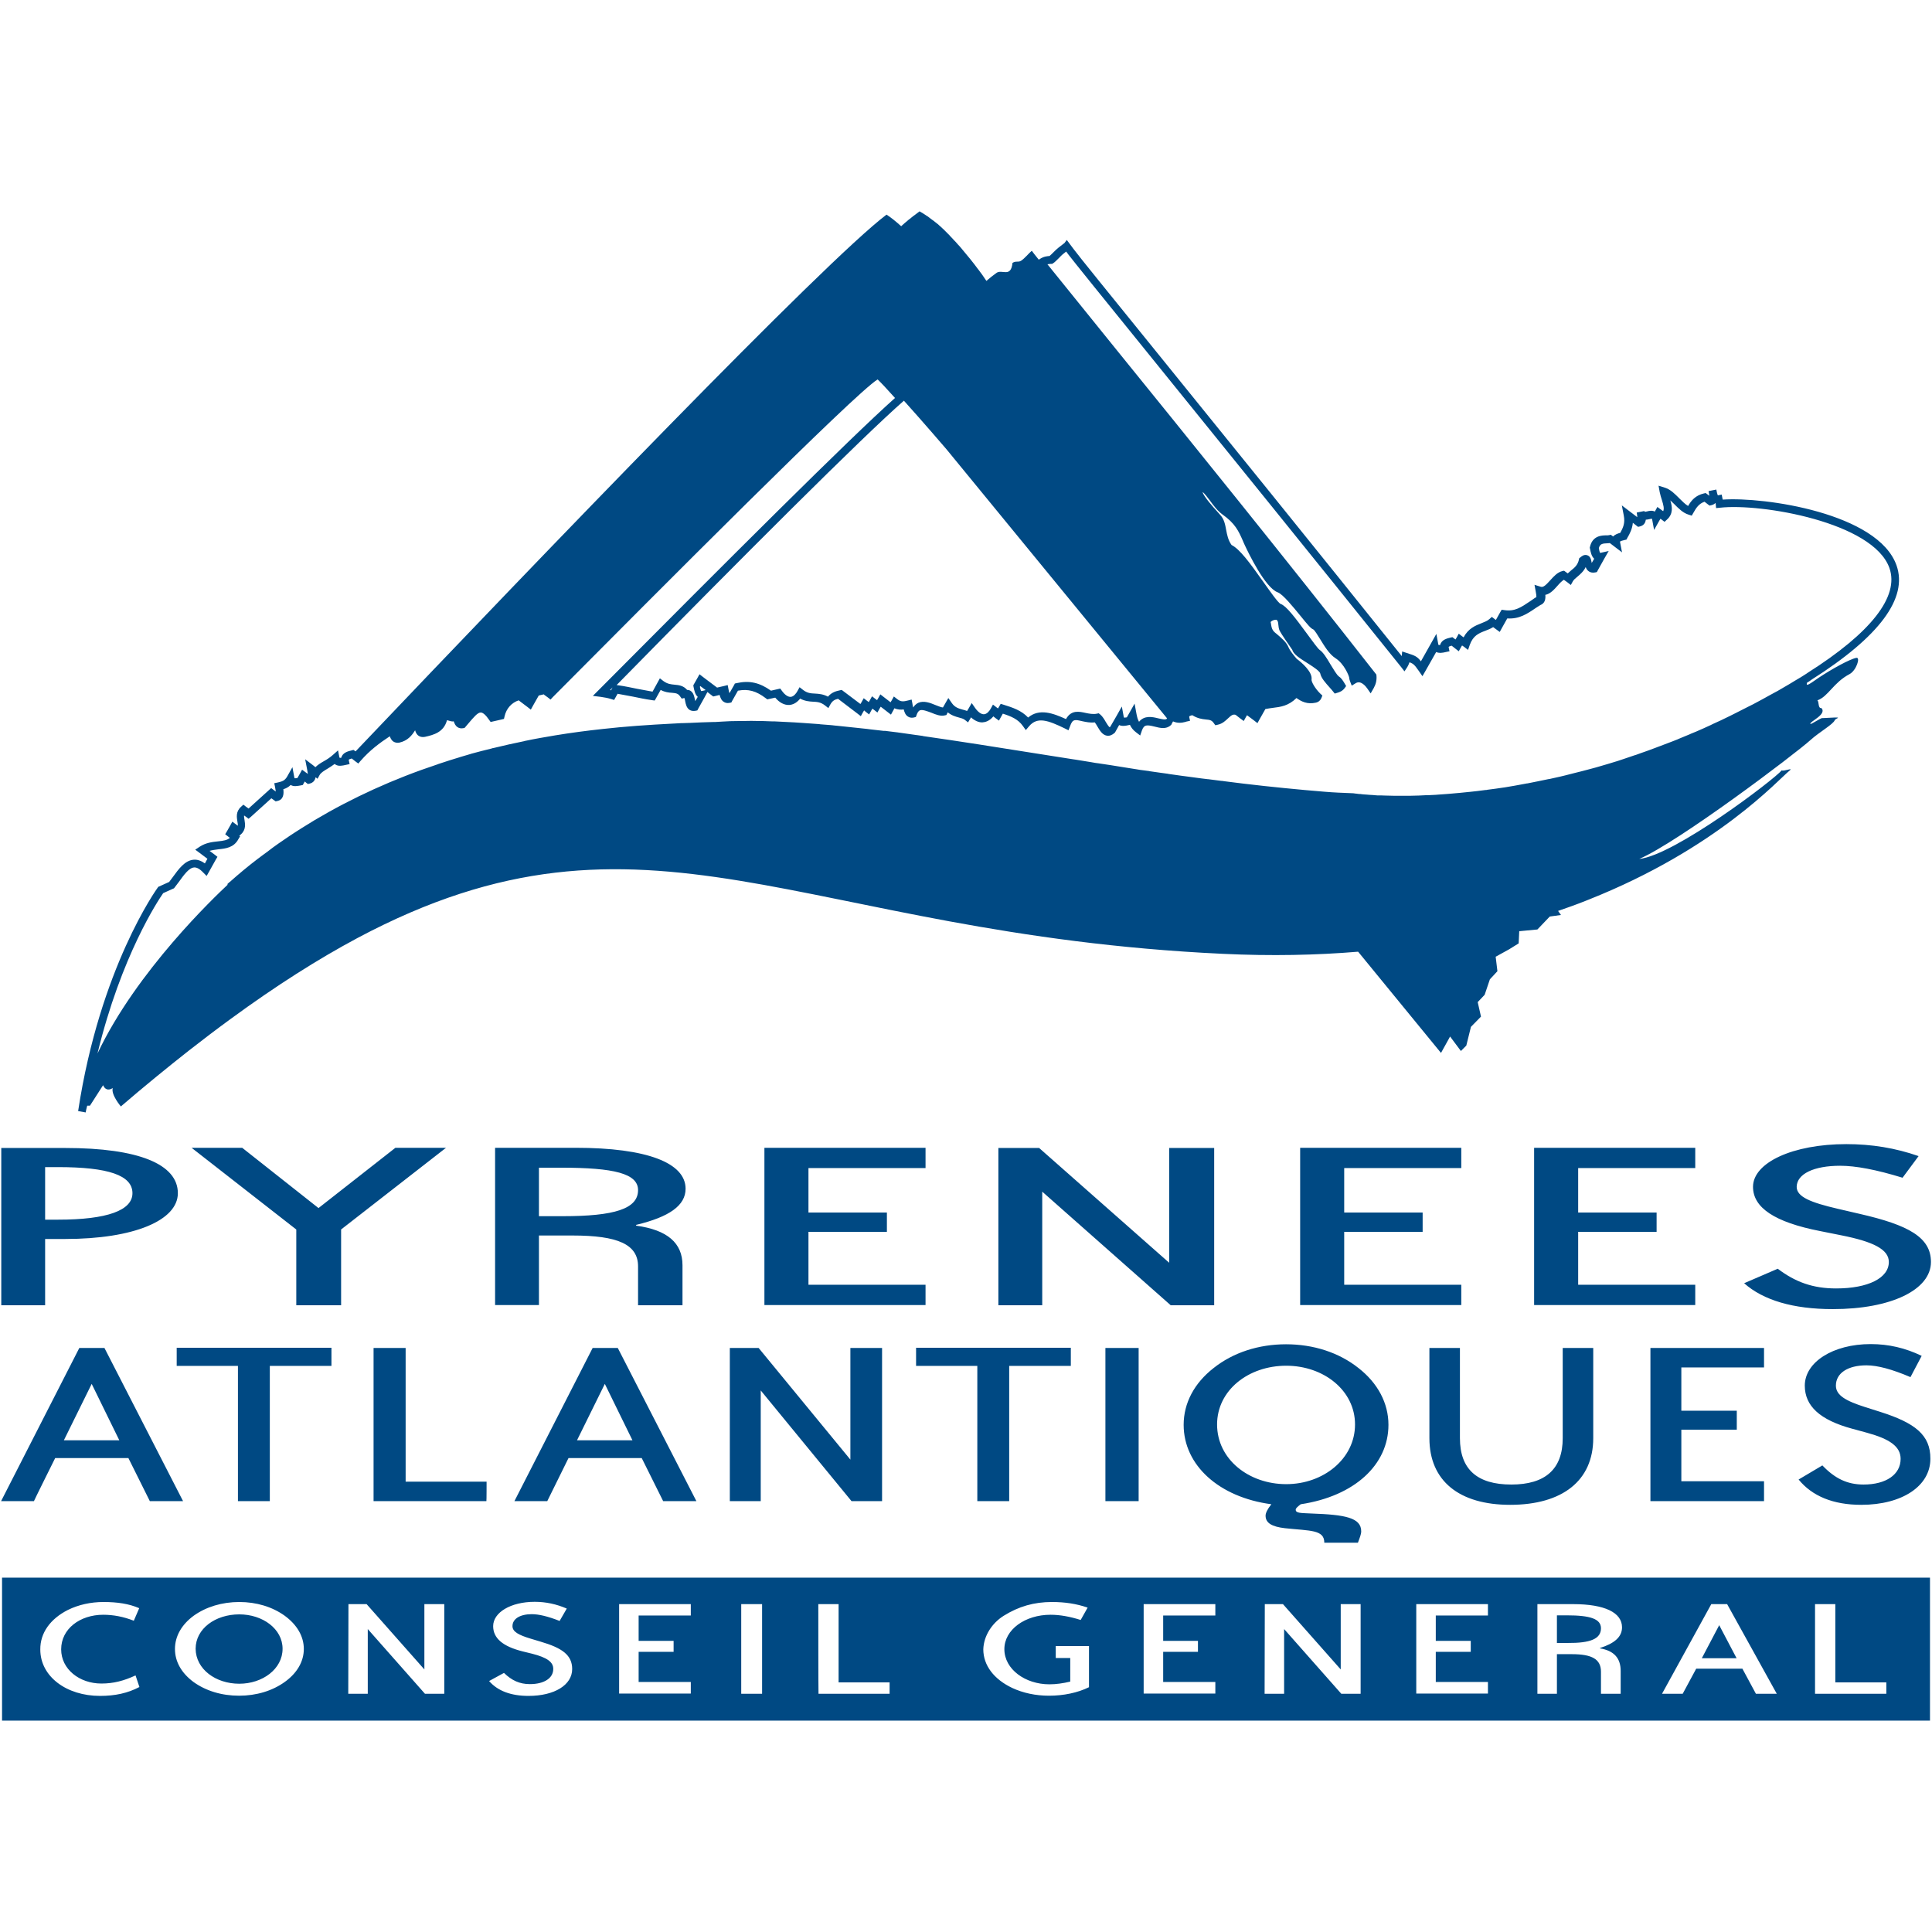 <?xml version="1.0" encoding="utf-8"?>
<!-- Generator: Adobe Illustrator 23.0.1, SVG Export Plug-In . SVG Version: 6.00 Build 0)  -->
<svg version="1.1" id="Layer_1" xmlns="http://www.w3.org/2000/svg" xmlns:xlink="http://www.w3.org/1999/xlink" x="0px" y="0px"
	 viewBox="0 0 1000 1000" style="enable-background:new 0 0 1000 1000;" xml:space="preserve">
<style type="text/css">
	.st0{fill:#004983;}
</style>
<g id="g116027">
	<g id="g116033" transform="translate(483.458,96.795)">
		<path id="path116035" class="st0" d="M-448.3,736.5c5.5-2.7,11.8-4.1,18.4-4.1c7.2,0,13.2,0.9,18.5,3.2l-2.8,6.5
			c-5.3-2.1-10.6-3.1-15.8-3.1c-12.1,0-21.8,7.3-21.8,17.9c0,10.3,9.5,17.7,20.8,17.7c6.3,0,11.6-1.4,17.7-4.2l2,6
			c-6.1,3.2-12.6,4.6-20.4,4.6c-17.3,0-30.9-10-30.9-24C-462.7,748.4-457.4,741.1-448.3,736.5 M-383.2,739.5
			c6.4-4.6,14.7-7.1,23.6-7.1c8.9,0,17.1,2.5,23.5,7.1c6.3,4.6,9.9,10.6,9.9,17.2c0,6.6-3.6,12.6-9.9,17.1
			c-6.4,4.6-14.7,7.1-23.6,7.1c-9,0-17.2-2.5-23.6-7.1c-6.2-4.6-9.6-10.5-9.6-17.1C-392.9,750.2-389.5,744.1-383.2,739.5
			 M-303.1,733.5h9.4l29.9,33.8v-33.8h10.3v46.4h-10l-29.6-33.5v33.5h-10.1L-303.1,733.5L-303.1,733.5z M-207.9,759.2l-4.9-1.2
			c-10.5-2.6-15.4-6.9-15.4-13.1c0-7.1,9.1-12.6,21.5-12.6c5.8,0,11.3,1.2,16.6,3.5l-3.7,6.4c-6.1-2.4-10.8-3.5-14.4-3.5
			c-6.1,0-10,2.4-10,6.2c0,2.9,3.2,4.6,9.5,6.5l5,1.5c11.3,3.3,16.4,7,16.4,14.2c0,8.2-9.1,13.9-22.6,13.9c-9.1,0-16-2.6-20.4-7.7
			l7.7-4.2c4,3.9,8.1,5.8,13.4,5.8c7.4,0,12.1-3.1,12.1-7.8C-197,763.4-200.5,761.1-207.9,759.2 M-163,733.5h37.1v5.9h-27v13.1h18.1
			v5.7h-18.1v15.6h27v6H-163C-163,779.9-163,733.5-163,733.5z M-99.8,733.5H-89v46.4h-10.8C-99.8,779.9-99.8,733.5-99.8,733.5z
			 M-59.9,733.5h10.5V774h26.4v5.9h-36.8C-59.9,779.9-59.9,733.5-59.9,733.5z M36.1,739.5c7.7-4.8,15.6-7.1,24.9-7.1
			c6.8,0,12.7,0.9,18.5,2.9l-3.6,6.4c-5.7-1.8-10.8-2.7-15.6-2.7c-13.2,0-23.9,7.7-23.9,17.8c0,10.4,10.8,18.2,23.3,18.2
			c3.5,0,7-0.5,10.8-1.4v-12.2h-7.5v-6.2h17.2v21.3c-5.9,2.9-13.2,4.4-20.7,4.4c-6.9,0-13.4-1.4-19-4c-9.5-4.5-15-11.7-15-20
			C25.7,749.9,30,743.3,36.1,739.5 M108.5,733.5h37.1v5.9h-27v13.1h18v5.7h-18v15.6h27v6h-37.1C108.5,779.9,108.5,733.5,108.5,733.5
			z M171.2,733.5h9.4l29.9,33.8v-33.8h10.3v46.4h-10l-29.6-33.5v33.5h-10.1L171.2,733.5L171.2,733.5z M249.6,733.5h37.1v5.9h-27
			v13.1h18.1v5.7h-18.1v15.6h27v6h-37.1C249.6,779.9,249.6,733.5,249.6,733.5z M312.3,733.5h18.5c16.4,0,25.3,4.4,25.3,12
			c0,4.9-3.8,8.3-11.4,10.7v0.2c7.3,1.2,10.7,5.1,10.7,11.7v11.8h-10.2v-11.4c0-6.5-4.6-9.1-15.1-9.1h-7.7v20.5h-10.1
			C312.3,779.9,312.3,733.5,312.3,733.5z M402.3,733.5h8.2l25.7,46.4h-10.8l-7-13h-23.9l-7,13h-10.7L402.3,733.5L402.3,733.5z
			 M456,733.5h10.5V774h26.4v5.9H456C456,779.9,456,733.5,456,733.5z M-482.4,793.8h997.9v-74h-997.9V793.8z M-359.6,774.7
			c12,0,22.4-7.6,22.4-18.1c0-10.3-10.3-17.8-22.4-17.8c-12.4,0-22.6,7.4-22.6,17.8C-382.1,767.2-371.8,774.7-359.6,774.7
			 M406.4,744.4l-9,17.1h18L406.4,744.4L406.4,744.4z M345.2,746c0-4.9-5.6-6.7-17.7-6.7h-5.1v14.3h5.5
			C339.7,753.7,345.2,751.5,345.2,746 M-170.4,619.5l14.3,29.2h-28.7L-170.4,619.5L-170.4,619.5z M-189.2,657.9h37.9l11.1,22.3h17.2
			l-40.7-79.3h-13l-40.5,79.3h17L-189.2,657.9L-189.2,657.9z M-436,619.5l14.3,29.2h-28.7L-436,619.5z M-454.9,657.9h37.9l11.1,22.3
			h17.2l-40.7-79.3h-13l-40.5,79.3h17C-466,680.2-454.9,657.9-454.9,657.9z M-343.8,680.2v-70h31.9v-9.4h-80.1v9.4h31.7v70H-343.8z
			 M298.2,682.1c27,0,43-12.5,43-34.5v-46.7h-15.8v46.7c0,16-9,24-26.6,24c-17.7,0-26.6-7.9-26.6-24v-46.7h-15.8v46.7
			C256.4,669.7,271.8,682.1,298.2,682.1 M-231.6,670.1h-41.9v-69.2h-16.6v79.3h58.4C-231.6,680.2-231.6,670.1-231.6,670.1z
			 M489.8,634l-7.9-2.5c-10-3.2-15.1-6.1-15.1-11.1c0-6.5,6.2-10.5,15.8-10.5c5.7,0,13.2,2,22.8,6.1l5.8-11
			c-8.5-4.1-17.1-6.1-26.4-6.1c-19.6,0-34.1,9.4-34.1,21.5c0,10.6,7.9,17.8,24.5,22.3l7.7,2.1c11.7,3.2,17.4,7.1,17.4,13.5
			c0,8.1-7.5,13.3-19.2,13.3c-8.5,0-14.9-3.2-21.3-9.9l-12.3,7.3c7,8.6,17.9,13.1,32.4,13.1c21.3,0,35.8-9.8,35.8-23.8
			C515.8,645.9,507.7,639.7,489.8,634 M105.9,600.9H88.7v79.3h17.2V600.9z M182.3,671.4c-19.4,0-35.8-12.9-35.8-30.9
			c0-17.7,16.2-30.4,35.8-30.4c19.4,0,35.6,12.8,35.6,30.4C217.9,658.3,201.5,671.4,182.3,671.4 M189.8,681.8
			c27.9-4.2,45.4-20.5,45.4-41.1c0-11.2-5.5-21.6-15.5-29.4c-10.2-8.1-23.4-12.3-37.5-12.3c-14.1,0-27.3,4.2-37.5,12.3
			c-10,7.8-15.5,18.1-15.5,29.4c0,20.9,18.3,37.5,45.4,41.1c-2.1,2.6-3,4.6-3,5.9c0,3.8,3.2,5.7,10,6.5c13.2,1.4,20.4,0.7,20.4,7.5
			h17.4c0.9-2.4,1.7-4.4,1.7-5.9c0-7.1-8.5-8.6-25.6-9.2c-5.7-0.3-8.3-0.1-8.3-2C187.2,683.9,188.1,683.1,189.8,681.8 M-90.8,600.9
			h-14.9v79.3h16v-57.3l47,57.3h15.8v-79.3h-16.4v57.8L-90.8,600.9L-90.8,600.9z M429.6,611.1v-10.2h-58.8v79.3h58.8v-10.3h-42.8
			v-26.7h28.7v-9.8h-28.7v-22.4H429.6L429.6,611.1z M38.9,680.2v-70h31.9v-9.4H-9.3v9.4h31.7v70H38.9L38.9,680.2z M145,578.8v-81.4
			h-23.3v59.4l-67.3-59.4H33.3v81.4H56V520l66.5,58.8H145L145,578.8z M-460.1,507.3h6.7c25.9,0,38.5,4.2,38.5,13.5
			c0,8.9-13.1,13.7-38.5,13.7h-6.7V507.3z M-460.1,544.5h10.4c35.5,0,58.3-9.6,58.3-23.7c0-15-20.3-23.4-58.3-23.4h-33.1v81.4h22.7
			V544.5L-460.1,544.5z M272.9,568.2h-60.6v-27.4h40.6v-10h-40.6v-23h60.6v-10.5h-83.4v81.4h83.4V568.2L272.9,568.2z M-306.8,539.5
			l54.2-42.2h-26.2l-39.8,31.2l-39.5-31.2h-26.2l54.2,42.3v39.2h23.2V539.5L-306.8,539.5z M469,506.6c8,0,18.7,2,32.3,6.2l8.3-11.2
			c-12-4.2-24.3-6.2-37.4-6.2c-27.8,0-48.3,9.6-48.3,22.1c0,10.8,11.2,18.3,34.7,22.9l11,2.2c16.6,3.3,24.6,7.3,24.6,13.8
			c0,8.3-10.7,13.7-27.3,13.7c-12,0-21.1-3.3-30.2-10.2l-17.4,7.5c9.9,8.8,25.4,13.4,45.9,13.4c30.2,0,50.8-10,50.8-24.4
			c0-12.7-11.5-19.1-36.9-24.9l-11.2-2.6c-14.2-3.3-21.4-6.2-21.4-11.4C446.6,510.8,455.4,506.6,469,506.6 M-4.4,568.2H-65v-27.4
			h40.6v-10H-65v-23h60.6v-10.5h-83.4v81.4h83.4V568.2L-4.4,568.2z M394,568.2h-60.6v-27.4h40.6v-10h-40.6v-23H394v-10.5h-83.4v81.4
			H394L394,568.2L394,568.2z M-192.2,532.7h-12.3v-25.1h11.5c27.3,0,39.8,3,39.8,11.6C-153.2,528.9-165.4,532.7-192.2,532.7
			 M-128.6,518.5c0-13.4-20-21.2-56.9-21.2h-41.7v81.4h22.7v-36h17.4c23.5,0,33.9,4.6,33.9,16v20.1h23v-20.7
			c0-11.5-7.8-18.3-24-20.5v-0.4C-137.1,533.1-128.6,527.2-128.6,518.5 M-166.4,259l-0.8,1.5c-0.2,0-0.3-0.1-0.5-0.1L-166.4,259
			L-166.4,259z M-399,365.5l5.1-2.3l0.5-0.2l0.3-0.4c0.7-0.9,1.5-2,2.2-2.9c2.6-3.6,5.2-7.3,7.9-7.5c1.3-0.1,2.9,0.7,4.6,2.5
			l1.9,1.9c0,0,1.3-2.3,1.3-2.3l3.4-6.1l0.9-1.5l-1.4-1.1l-2.7-2c1.5-0.4,3-0.6,4.6-0.8c3.7-0.4,7.9-0.8,10.3-5.2l0.9-1.5l-0.4-0.3
			l0.8-0.7c2.8-2.5,2.2-5.5,1.9-7.5c-0.2-1-0.3-1.7-0.2-2.3l1,0.7l1.3,1l1.3-1.1l10.5-9.5l1.4,1l0.8,0.6l0.9-0.2
			c3.2-0.7,3.4-3.6,3.1-6.1c1.3-0.4,2.6-1,3.8-2.2c1.6,1,3.6,0.5,5.4,0.2l0.9-0.2l0.4-0.8l0.6-1l0.8,0.7l0.8,0.6l0.9-0.2
			c2-0.5,2.8-1.8,3.1-3.3l1,0.8l1.1-2c0.7-1.2,2.2-2.1,4.2-3.3c1.1-0.7,2.4-1.5,3.6-2.4c0.1,0.1,0.2,0.3,0.3,0.3
			c1.7,1.1,3.7,0.6,5.5,0.2l1.9-0.4l-0.4-1.9c-0.1-0.3,0-0.4,0-0.4c0.2-0.2,0.8-0.4,1.5-0.6c0.8,0.6,1.9,1.5,1.9,1.5l1.5,1.1
			l1.2-1.4c4.8-5.5,9.8-9.2,15.1-12.7c0.5,1.4,1.2,2.6,2.6,3.1c0.8,0.3,1.5,0.3,2.3,0.2c4.4-1,6.5-3.7,8.2-6.4
			c0.3,1.1,0.8,2.2,1.9,2.9c0.6,0.4,1.7,0.8,3.2,0.5c4.4-1,9.7-2.3,11.4-8.6c0.2,0,0.6,0.1,0.9,0.2c0.6,0.2,1.5,0.5,2.6,0.4
			c0.4,1.2,0.9,2.3,2,3c0.6,0.4,1.6,0.8,3,0.5l0.7-0.2c0,0,0.4-0.5,0.4-0.5l1.7-2c2.4-2.8,4.6-5.5,6.2-5.4c1.1,0,2.6,1.3,4.3,3.8
			l0.8,1.1l1.3-0.3l4.4-1l1.2-0.3l0.3-1.3c0.9-4.1,3.7-7.1,7.3-8.3l4.5,3.4l1.8,1.4l1.1-2l3-5.3l2.6-0.6l0.3,0.3l1.8,1.3l1.4,1.1
			l1.2-1.3c55.1-55.4,156.6-157.5,168.1-164.4c1.7,1.6,4.7,4.8,9,9.6c-23.4,20.8-87.5,84.9-153.5,151.3l-2.9,2.9l4.1,0.5
			c2,0.3,3.7,0.6,5.3,1.1l1.6,0.5l0.8-1.4l1-1.8c2.9,0.5,5.6,1,8.1,1.5c3,0.6,6.1,1.3,9.7,1.8l1.4,0.2l0.7-1.2l2.4-4.3
			c2.2,1.2,4.2,1.4,5.9,1.5c2.1,0.2,3.1,0.3,4.2,1.9l0.8,1.1l1.3-0.3c0,0,0,0,0.1,0c0.2,0.4,0.3,1.2,0.4,1.7
			c0.3,1.5,0.7,3.4,2.2,4.4c0.9,0.6,2,0.7,3.2,0.5l0.9-0.2l0.4-0.8l3.4-6.1l1.4-2.6l2.2,1.7l0.8,0.6l0.9-0.2l2.4-0.6
			c0.4,1.5,1,2.9,2.2,3.6c0.6,0.4,1.6,0.8,3,0.5l0.9-0.2l0.4-0.8l3-5.3c5.3-1,9.4,0.1,14.4,3.9l0.8,0.6l0.9-0.2l3.2-0.7
			c2.1,2.5,4.6,3.9,7.2,3.8c1.6-0.1,3.7-0.8,5.7-3.3c2.4,1.3,4.7,1.5,6.6,1.6c2.2,0.1,4,0.2,6.2,1.9l1.8,1.4l1.1-2
			c1.1-1.9,2.3-2.4,3.9-2.8l10,7.6l1.8,1.4c0,0,1.1-2,1.1-2l0.6-1l0.8,0.7l1.8,1.4l1.1-2l0.6-1l0.8,0.6l1.8,1.4l1.1-2l0.6-1l3.5,2.7
			l1.8,1.4l1.1-2l0.7-1.3c1.8,0.8,3.4,0.8,4.8,0.6c0.4,1.5,0.9,2.9,2.2,3.7c0.6,0.4,1.6,0.8,3,0.5l1.1-0.3l0.4-1.1
			c0.4-1.2,1-2,1.6-2.3c1.3-0.6,3.8,0.4,6,1.2c2.4,1,4.7,1.9,6.9,1.4l0.9-0.2l0.4-0.8l0.3-0.6c1.9,1.6,4,2.2,5.8,2.7
			c1.2,0.3,2.2,0.6,2.9,1.1l1.8,1.4l1.2-2l0.3-0.6c1.9,1.7,4,2.7,6,2.6c1.5-0.1,3.6-0.7,5.6-3.1l1,0.8l1.9,1.4l1.1-2l0.9-1.6
			c4.1,1.3,7.9,2.8,10.4,6.4l1.5,2.1l1.7-2c4.3-5.1,9.9-3,18.4,1.1l2,1c0,0,0.8-2.1,0.8-2.1c1.3-3.8,2.5-3.5,6.3-2.6
			c2,0.4,4.1,0.9,6.5,0.6c0.5,0.6,0.9,1.4,1.4,2.2c1.2,2,2.5,4.3,4.9,4.7c1.3,0.2,2.6-0.3,3.9-1.4l0.2-0.2l0.2-0.3l2-3.6
			c1.6,0.7,3.4,0.4,5,0l0.6-0.1c0.6,1.3,1.6,2.7,3.1,3.8l2.2,1.7l0.9-2.6c1.1-3.1,2.5-3,6.6-2c2.7,0.7,5.9,1.5,8.3-0.7l-0.2,0.1
			l0.2-0.1c0,0,0.2-0.2,0.2-0.2l0.2-0.2l0.1-0.3l0.7-1.3c2.3,1,4.4,0.8,6.3,0.3c0,0,0.3-0.1,0.3-0.1l0.3-0.1l1.9-0.4l-0.4-1.9
			c0-0.3,0-0.4,0-0.4c0.2-0.2,0.9-0.5,1.6-0.6c2.7,1.7,5,2,6.9,2.2c2.1,0.2,3.1,0.3,4.2,1.9l0.8,1.1l1.3-0.3c2.4-0.5,4-2.1,5.3-3.3
			c1.7-1.6,2.5-2.2,3.9-1.8l2.3,1.8l1.9,1.4l1.1-2l0.6-1l3.6,2.7l1.8,1.4l1.1-2l3-5.3c1.3-0.3,2.6-0.4,3.8-0.6
			c4.1-0.5,8.1-1,12.3-5.1c2.5,1.8,5.6,3.4,10,2.4c1.4-0.3,2.4-1.2,2.9-2.4l0.5-1.3l-1-0.9c-2.9-2.8-4.8-6.4-4.6-7.4
			c0.6-4-5.5-9.1-7.7-10.7c-1.4-1.6-3.6-4.4-4.2-5.9c-1.1-2.7-3.5-4.7-6.3-7.1l-0.4-0.3c-1.9-1.5-2.1-2.9-2.4-4.8
			c0-0.3-0.1-0.6-0.2-0.9c0.2-0.3,0.9-0.9,1.9-1.1c0.8-0.2,1.2-0.1,1.3,0c0.6,0.6,0.7,1.2,0.8,2.4c0.1,1,0.2,2.1,0.7,3.2
			c0.9,1.8,5.4,8.2,6.5,9.8c0.6,2.3,3.7,4.3,7.5,6.7c2.5,1.6,6.7,4.2,7,5.6c0.5,2.4,2.6,4.7,5,7.4c0.6,0.7,1.2,1.3,1.7,2l0.8,1
			l1.3-0.4c1.1-0.3,2.7-0.9,3.8-2.4l0.8-1.1l-0.7-1.2c-1.1-1.9-2-3.1-3.1-3.8c-1-0.7-2.9-3.9-4.3-6.2c-2-3.4-3.8-6.3-5.6-7.5
			c-0.9-0.6-4-4.9-6.5-8.3c-6.4-8.7-10.8-14.5-13.7-15.5c-1.4-0.6-5.8-7-9.1-11.6c-6.9-9.8-12.2-16.9-16.3-18.9
			c-1.8-2.5-2.3-5.2-2.8-7.8c-0.5-2.7-1-5.5-3-7.7c-0.4-0.5-1-1.1-1.6-1.8c-1.8-2-7.1-7.8-7.6-10.1c0.9,0.5,2.9,3.2,3.8,4.4
			c1.8,2.5,3.9,5.3,6.5,7.2c6.5,4.6,8.3,8.5,10.5,13.5c0.3,0.8,0.7,1.6,1.1,2.5c1.7,3.6,10.4,21.9,17,24.3
			c2.6,0.9,8.1,7.7,11.7,12.1c3.9,4.8,5.4,6.6,6.7,7.1c0.7,0.4,2.3,3,3.4,4.8c2.3,3.7,4.8,8,8.1,10.1c4.4,2.8,6.9,8.9,7.1,10.1
			c0,0.4,0.1,1,0.4,1.8l0.9,2.3l2.1-1.3c2.6-1.6,5.2,1.7,5.9,2.7l1.8,2.6l1.6-2.8c1.1-2,1.6-4,1.4-6.4l-0.1-0.6l-0.4-0.5
			C182.8,193.4,129.9,128,94.8,84.7L58.7,40c0.6-0.1,1.2-0.2,1.6-0.2c0.2,0,0.2,0,0.2,0l0.6,0c0,0,0.5-0.3,0.5-0.3
			c0.8-0.5,1.8-1.5,3-2.7c0.8-0.8,1.5-1.6,2.3-2.2c0,0,0.7-0.6,1.5-1.2l1.1,1.5c2.2,2.9,19.2,24,42.8,53.1
			c35.6,44,84.4,104.3,129.5,160.5l1.7,2.2l1.5-2.3c0.4-0.7,0.8-1.5,1.1-2.4c2.2,0.8,2.7,1.5,4.9,4.6l1.8,2.6l1.6-2.8l5.5-9.7
			c1.6,0.7,3.4,0.4,5,0l1.9-0.4l-0.4-1.9c-0.1-0.3,0-0.4,0-0.4c0.2-0.2,0.8-0.4,1.5-0.6l1.9,1.5l1.8,1.4l1.1-2l0.6-1l0.9,0.6
			l2.2,1.7l0.9-2.6c1.7-4.8,4.6-6,8-7.3c1.4-0.5,2.8-1.1,4.1-1.9l1.5,1.1l1.9,1.4l1.1-2l2.8-5c6.2,0.4,10.2-2.3,14.9-5.5l2.2-1.4
			c2.4-0.9,2.8-3.1,2.6-5.3c2.6-0.5,4.6-2.8,6.3-4.7c1.1-1.3,2.3-2.5,3.3-3.1l1.8,1.3l1.8,1.4l1.1-2c0.5-0.8,1.3-1.5,2.3-2.3
			c1.4-1.2,3.2-2.7,4.3-5c0.3,0.9,0.8,1.7,1.7,2.3c0.6,0.4,1.7,0.8,3.2,0.5l0.9-0.2l0.4-0.8l3.4-6.1l2.3-4l-4.4,1
			c-0.3-0.4-0.6-1.6-0.7-2.5c0.6-2.3,2-2.4,4.5-2.5c0.4,0,0.8-0.1,1.2-0.1l2.1,1.6l4.2,3.2l-1-5.2c-0.1-0.3,0-0.4,0-0.4
			c0.3-0.3,1.6-0.6,2.4-0.8l0.9-0.2c0,0,0.4-0.8,0.4-0.8c1.3-2.2,2.6-4.7,2.9-7.9l1.9,1.5l0.8,0.6l0.9-0.2c2.1-0.5,2.9-1.9,3.1-3.5
			c0.7,0,1.3-0.2,1.9-0.3c0.4-0.1,1-0.2,1.3-0.2c0,0.1,0.1,0.2,0.1,0.4l1,5.4l2.7-4.8l0.6-1l0.8,0.6l1.3,1l1.2-1.1
			c3.4-3,2.8-6.7,1.8-10c0.6,0.6,1.3,1.2,1.9,1.8c2.3,2.3,4.6,4.7,7.6,5.6l1.6,0.5l0.8-1.4c1.5-2.7,2.9-4.8,5.8-5.8l1.8,1.4l0.8,0.6
			l0.9-0.2c0.9-0.2,1.6-0.6,2.1-1.1c0,0,0.1,0,0.1,0c0,0.2,0.1,0.4,0.1,0.6l0.2,2l2-0.2c21.3-2.4,79.3,7.5,87.7,31.2
			c5.2,14.7-9.5,33.5-42.4,54.3l-0.4,0.3l-3,1.9c-2,1.2-4.1,2.4-6,3.6l-6,3.5l-1.3,0.7l-2.4,1.3c-2.6,1.5-5.5,3-9,4.9c0,0-2,1-2,1
			l-0.8,0.4c-2.3,1.2-4.5,2.3-6.5,3.3l-0.8,0.4l-2,1c-3.3,1.6-6.1,3-8.7,4.1l-0.6,0.3l-0.6,0.3c-2.4,1.1-5,2.3-7.6,3.4
			c0,0-2.7,1.1-2.7,1.1l-0.4,0.2c0,0-5.8,2.4-5.8,2.4l-0.9,0.4l-2.3,0.9c0,0-6.3,2.4-6.3,2.4l-1.1,0.4l-1.3,0.5
			c-2.5,1-5.2,1.9-8,2.9l-2.2,0.8l-1,0.3c0,0-5,1.7-5,1.7c0,0-3.6,1.2-3.6,1.2c0,0-4.6,1.4-4.6,1.4l-1,0.3l-2.4,0.7
			c-2.1,0.6-4.3,1.3-6.8,1.9c0,0-3.8,1-3.8,1l-0.4,0.1c0,0-3.6,0.9-3.6,0.9c0,0-4.3,1.1-4.3,1.1l-2.9,0.7c0,0-4.5,1-4.5,1l-0.9,0.2
			l-0.7,0.1c-3.7,0.8-7.4,1.5-10.8,2.2l0,0c-0.2,0-0.2,0-0.2,0c-0.2,0-5.4,1-5.4,1c0,0-1.1,0.2-1.1,0.2l-5.3,0.9l-0.1,0
			c-2.9,0.4-5.9,0.9-8.7,1.2c0,0-0.4,0.1-0.4,0.1l-0.4,0c-2.8,0.4-5.6,0.7-8.4,1c0,0-0.1,0-0.1,0l-4.9,0.5c-0.4,0-0.8,0.1-1.2,0.1
			c0,0-4.5,0.4-4.5,0.4l-1.3,0.1c0,0-4.2,0.3-4.2,0.3c-0.1,0-1.2,0.1-1.2,0.1c0,0-4.1,0.2-4.1,0.2c0,0-1,0-1,0l-4.1,0.2
			c-0.1,0-0.2,0-0.2,0h-0.2c0,0-3.9,0.1-3.9,0.1c-0.1,0-3.6,0-3.6,0c0,0-4.4,0-4.4,0c0,0-4.1-0.1-4.1-0.1c-0.1,0-0.2,0-0.3,0
			c0.1,0-2.7-0.1-2.7-0.1l-0.4,0l-0.4,0c0,0-0.9,0-0.9,0l-1.3-0.1l-1.1-0.1l-1.8-0.1c0,0-1.1-0.1-1.1-0.1c0,0-1.5-0.1-1.5-0.1
			c0,0-1.1-0.1-1.1-0.1l-0.7-0.1l-0.4,0c0,0-1.1-0.1-1.1-0.1c0,0-0.5-0.1-0.5-0.1l-0.3,0l-1.5-0.2c-5.4-0.2-10.2-0.4-14.9-0.8
			c-6.7-0.5-13.5-1.2-20.9-1.9c-6.9-0.7-13.7-1.4-21.1-2.3l-9.6-1.2l-0.7-0.1l-0.7-0.1c-0.1,0-0.2,0-0.3,0l-7-0.9l-0.2,0l-3.3-0.4
			c0,0-6.7-0.9-6.7-0.9l-3.8-0.5c0,0-6.4-0.9-6.4-0.9l-0.4-0.1l-3.7-0.5c0,0-5.6-0.8-5.6-0.8l-0.4-0.1L109,302l-2.3-0.3
			c0,0-1.8-0.3-1.8-0.3l-3.8-0.6l-5-0.8l-5-0.8c0,0-6-0.9-6-0.9l-1.5-0.2l-2.3-0.4c0,0-8-1.3-8-1.3l-0.7-0.1l-0.7-0.1
			c0,0-18.4-2.9-18.4-2.9c-20.7-3.3-40.2-6.4-59.2-9.1l-0.1-0.1c0,0-0.1,0-0.2,0l-2.8-0.4l-0.1,0h0l-9.2-1.3l-0.1,0l0,0l-0.6-0.1
			c0,0-5.7-0.7-5.7-0.7l-0.7-0.1l-0.3,0l-0.2,0l0,0h0H-26l-0.1,0h0l-7-0.8l-1.5-0.2l-1.9-0.2l-2.8-0.3l-11.4-1.2l-0.1,0h-0.1
			c0.2,0-0.9-0.1-0.9-0.1l-0.8-0.1l0,0c0,0-1.1-0.1-1.1-0.1l-5.1-0.4c0,0-0.7-0.1-0.7-0.1l-1.4-0.1l-7-0.5c-3-0.2-5.8-0.4-8.5-0.5
			l-6-0.3c0,0-1.1,0-1.1,0c0,0-5.5-0.2-5.5-0.2c0,0-0.6,0-0.6,0l-0.6,0c-3-0.1-5.9-0.1-9,0h-0.7l-0.7,0c-3.3,0-6.3,0.1-9.1,0.3
			l-3.4,0.2c0,0-0.7,0-0.7,0c0,0-3.3,0.1-3.3,0.1c-0.2,0-3.2,0.1-3.2,0.1l-6.6,0.3c-0.2,0-0.3,0-0.4,0c0.1,0-2.9,0.1-2.9,0.1h-0.2
			l-0.2,0l-0.3,0l-3.5,0.2c-0.1,0-0.1,0-0.1,0c-13.6,0.7-25.3,1.5-36.8,2.8c-8.4,0.9-16.7,2-24.6,3.3c-5.3,0.9-10.7,1.8-15.8,2.9
			c-0.1,0-0.2,0-0.3,0.1c-5.4,1.1-10.8,2.3-16.1,3.6c-0.1,0-0.1,0-0.2,0c-0.3,0.1-0.4,0.1-0.6,0.2c0,0-4.8,1.2-4.8,1.2l-0.8,0.2
			l-4.9,1.3c0,0-0.6,0.2-0.6,0.2c-0.1,0-5.1,1.5-5.1,1.5c-0.2,0.1-0.4,0.1-0.6,0.2c0,0-5.2,1.6-5.2,1.6c-0.2,0.1-0.3,0.1-0.3,0.1
			c0,0-5.5,1.8-5.5,1.8l0,0c-0.2,0.1-0.2,0.1-0.2,0.1c-22.7,7.5-44.2,17.3-63.7,28.9c-2,1.2-4.1,2.5-6.5,4c0,0-1.1,0.7-1.1,0.7
			c-1.8,1.1-3.4,2.2-5.1,3.3c0,0-2.2,1.5-2.2,1.5l-3.8,2.6l-2.8,2l-2.9,2.2c0,0-3.4,2.5-3.4,2.5l-0.9,0.7l-0.7,0.5
			c-5,3.8-9.8,7.8-14.4,11.9c0,0-0.3,0.2-0.3,0.2l-0.3,0.3l-0.7,0.6c0,0,0,0.3,0,0.5c-6.2,5.8-47.1,44.5-67.3,87.3
			C-420.7,397.8-401.5,369.1-399,365.5 M-118.2,260.4c-1.1,0.3-2.1,0.5-2.3,0.5c-0.3-0.4-0.5-1.3-0.7-2.2l0.2-0.4L-118.2,260.4z
			 M-15.6,110.6L-15.6,110.6c10.1,11.2,22,25.1,22,25.1L120.6,275l-0.2,0.3c-0.8,0.6-2.5,0.1-4.4-0.3c-2.8-0.7-7.1-1.7-9.9,1.8
			c-0.7-1.2-1-2.5-1.3-4l-1-5.4c0,0-2.7,4.8-2.7,4.8l-1.3,2.3c-0.6,0.1-1.3,0.2-1.5,0.1c0,0,0-0.1-0.1-0.3l-1-5.4l-2.7,4.8l-3.3,5.7
			c-0.2,0.2-0.3,0.2-0.3,0.2c-0.5-0.2-1.5-1.9-2-2.7c-0.8-1.4-1.7-2.9-2.9-3.9l-0.8-0.6l-0.9,0.2c-1.9,0.4-4,0-5.9-0.4
			c-3.2-0.7-7.4-1.7-10.1,3.2c-6.6-3-13.8-5.7-19.6-0.8c-3.5-3.7-8.1-5.2-12.6-6.6l-1.6-0.5l-0.8,1.4l-0.6,1l-0.8-0.6l-1.8-1.4
			l-1.1,2c-0.7,1.3-2,2.9-3.5,3c-1.4,0.1-3.1-1.1-4.6-3.2l-1.8-2.6l-1.6,2.8l-0.8,1.3c-0.8-0.3-1.5-0.5-2.3-0.7
			c-2.1-0.6-4-1.1-5.6-3.4l-1.8-2.6l-1.6,2.8l-1.2,2.1c-1-0.1-2.4-0.7-3.7-1.2c-2.9-1.2-6.2-2.5-9.1-1.2c-1,0.5-1.9,1.3-2.6,2.4
			c-0.2-0.6-0.3-1.4-0.4-2l-0.4-2.1l-2,0.5c-2.1,0.5-3.5,0.8-5.4-0.7l-1.8-1.4l-1.1,2l-0.6,1l-3.5-2.7l-1.8-1.4l-1.1,2l-0.6,1
			l-0.8-0.6l-1.8-1.4l-1.1,2l-0.6,1l-0.8-0.6l-1.8-1.4l-1.1,2l-0.6,1l-8.9-6.7l-0.8-0.6l-0.9,0.2c-1.9,0.4-4.3,1-6.2,3.3
			c-2.4-1.3-4.7-1.5-6.7-1.6c-2.2-0.1-4-0.2-6.2-1.9l-1.8-1.4l-1.1,2c-0.7,1.3-2,2.9-3.5,3c-1.4,0.1-3.1-1.1-4.6-3.2l-0.8-1.1
			l-1.3,0.3l-3.5,0.8c-5.9-4.2-11.2-5.4-17.8-3.9l-0.9,0.2l-0.4,0.8l-2.4,4.2c-0.2-0.7-0.4-1.5-0.5-2.1l-0.4-2.1c0,0-2,0.5-2,0.5
			l-3.5,0.8l-7.3-5.5l-1.8-1.4l-1.1,2l-1.7,3l-0.4,0.7l0.1,0.7c0.4,2,0.8,4.1,2.2,5.3l-1.3,2.2c-0.1-0.3-0.1-0.7-0.2-0.9
			c-0.3-1.5-0.7-3.4-2.2-4.4c-0.5-0.3-1.1-0.5-1.8-0.5c-2-2.3-4.4-2.5-6.5-2.7c-1.9-0.2-3.6-0.3-5.8-1.9l-1.8-1.4l-1.1,2l-2.7,4.9
			c-2.9-0.5-5.6-1-8.1-1.5c-3-0.6-6.1-1.3-9.7-1.8l-0.8-0.1C-99.5,191.8-37,129.3-15.6,110.6 M-439.1,479c0.1-0.8,0.3-1.6,0.5-2.4
			l0.2-0.8c0-0.1,0.1-0.2,0.1-0.3c0.8,0,1.4,0,1.4,0l6.8-10.6c0.8,1.9,2.4,3.1,5,1.5c-1,3.4,4.2,9.5,4.2,9.5
			c12.2-10.5,24-20.1,35.3-29c7.3-5.7,14.4-11.1,21.4-16.2c23.6-17.3,45.4-31.1,65.8-42c149.7-79.7,228.2-2.1,447.8,8.2
			c25.2,1.2,48.6,0.7,70.1-1.1l42.9,52.4l4-7.2l0.7-1.3l5.6,7.5l2.8-2.8l2.4-9.7l5.2-5.3l-1.7-7.5l3.6-3.8l2.7-8l3.9-4.2l-0.9-7.5
			l6.9-3.8l5-3.1l0.3-6.3l9.4-0.9l6.4-6.7l5.8-0.8c-0.5-0.7-1-1.4-1.5-2.1c4.9-1.7,9.7-3.4,14.2-5.2c0.5-0.2,1-0.4,1.5-0.6
			c66.8-26.5,98.6-62.5,104.2-66.9c2.2-1.7-3.5,0.7-4.1-0.1c-4.1,4.9-55.5,44-73.8,45.9c20.6-8.9,80.5-54.2,88.7-61.6
			c4.4-4,11.7-8.1,12.5-10.2c0.5-1.3,6.1-1.8-6.4-1.1c-0.4-0.4-5.9,3.4-6.2,3c-0.7-1.1,8.8-4.9,5.7-8.2c-1.9,0.2-1.1-3.3-2.1-4
			c5.6-1.9,8.3-9.2,16.7-13.6c3.5-1.9,5.7-8.8,3.5-8.4c-3.3,0.6-12.6,5.7-19.5,10.3c-4.4,3-6.7,4.9-6.1,2.6c0.9-0.5,2-1.3,2-1.3
			l0.4-0.3c35.2-22.3,49.9-42.2,44-59.1c-9.5-27.1-68.4-35.6-90-34.1c0-0.2,0-0.3-0.1-0.5l-0.4-2.1l-2,0.4c-0.3-0.5-0.6-2-0.8-3
			l-4,0.8c0.1,0.6,0.3,1.6,0.4,2.4l-1.1-0.8l-0.8-0.6l-0.9,0.2c-4.4,1-6.6,3.7-8.2,6.5c-1.5-0.9-3-2.4-4.5-3.9
			c-2.3-2.3-4.6-4.7-7.6-5.6l-3.2-1l0.6,3.3c0.3,1.4,0.7,2.8,1.1,4c0.9,2.9,1.3,4.6,0.7,5.9l-1.1-0.8l-1.9-1.4l-1.1,2l-0.2,0.4
			c-1.4-0.7-2.9-0.4-4-0.1c-0.4,0.1-1,0.2-1.3,0.2c0-0.1-0.1-0.2-0.1-0.4l-4,0.8v0c0.1,0.6,0.3,1.6,0.3,2.4l-3.8-2.9l-4.2-3.2l1,5.2
			c0.8,4-0.4,6.4-1.8,9c-1.2,0.3-2.7,0.8-3.7,1.9l-0.4-0.3l-0.8-0.6l-0.9,0.2c-0.3,0.1-0.9,0.1-1.4,0.1c-2.3,0-7.2,0.1-8.5,6
			l-0.1,0.4l0.1,0.4c0.4,2,0.8,4.1,2.2,5.3l-1.3,2.2c0-0.2-0.1-0.4-0.1-0.6c-0.2-1.2-0.6-2.9-2.2-3.4c-1.7-0.6-3.1,0.7-3.7,1.2
			l-0.5,0.4l-0.1,0.6c-0.6,2.8-2.2,4.2-4,5.6c-0.6,0.5-1.2,1.1-1.8,1.6l-1.1-0.8l-0.8-0.6l-0.9,0.2c-2.5,0.6-4.4,2.7-6.2,4.7
			c-2.2,2.4-3.6,3.9-5,3.4l-3.2-1l0.6,3.3c0.2,1,0.5,2.7,0.3,3.2c0,0,0,0,0,0l-0.4,0.1c0,0-0.3,0.2-0.3,0.2l-2.3,1.6
			c-4.9,3.3-8.1,5.5-13.5,4.7l-1.4-0.2l-0.7,1.2l-2.3,4.1l-0.8-0.6l-1.3-1l-1.2,1.1c-1.1,1-2.5,1.5-4.2,2.2
			c-3.1,1.2-6.8,2.7-9.2,7.3l-0.7-0.5l-1.8-1.4l-1.1,2l-0.6,1l-0.8-0.6l-0.8-0.6l-0.9,0.2c-1.7,0.4-4.8,1.1-5.4,3.8
			c-0.4,0.1-0.7,0.1-0.9,0c0,0-0.1-0.1-0.1-0.3l-1-5.4l-2.7,4.8l-5.3,9.4c-1.9-2.5-3.1-3-7.3-4.3l-2.4-0.8l-0.2,2.4
			c-44.4-55.4-92.1-114.4-127.1-157.6c-23.6-29.1-40.6-50.1-42.7-53c0,0-2.4-3.2-2.4-3.2l-1.2-1.6L67.5,29l-3.1,2.4
			c-0.9,0.7-1.8,1.6-2.7,2.5c-0.5,0.5-1.3,1.3-1.9,1.8c-1.2,0.1-3,0.2-5.1,1.6l-0.3,0.2l-0.2,0.1c-1.9-2.3-3.1-3.9-3.6-4.6
			c-1.5,1.2-3.7,4-5.6,5.2c-1.5,0.9-2.7-0.1-4.4,1.1c-0.8,7.8-5.4,3.2-8.2,5.1c-1.8,1.3-3.6,2.7-5.3,4.2l0,0c0,0,0,0,0,0
			c-0.6-0.9-1.3-1.9-1.9-2.8c-0.1-0.1-0.1-0.2-0.2-0.3c-0.7-0.9-1.3-1.8-2-2.7c0,0,0-0.1-0.1-0.1c-2.7-3.7-5.6-7.2-8.3-10.4
			c-0.1-0.2-0.3-0.3-0.4-0.5c-0.6-0.7-1.1-1.3-1.7-1.9c-0.2-0.3-0.5-0.5-0.7-0.8c-0.5-0.6-1-1.1-1.6-1.7c-0.3-0.3-0.5-0.6-0.8-0.9
			c-0.5-0.5-1-1-1.4-1.5c-0.3-0.3-0.7-0.7-1-1c-0.7-0.7-1.3-1.3-2-2c-0.5-0.4-0.9-0.9-1.4-1.3c-0.3-0.3-0.6-0.6-0.9-0.8
			c-0.4-0.4-0.8-0.8-1.3-1.1c-0.3-0.3-0.6-0.5-0.9-0.7c-0.4-0.4-0.8-0.7-1.3-1c-0.3-0.2-0.5-0.4-0.8-0.6c-0.4-0.3-0.9-0.7-1.3-1
			c-0.2-0.2-0.4-0.3-0.6-0.4c-0.6-0.4-1.2-0.8-1.8-1.2l-2.2-1.3l-2.1,1.6c-0.7,0.5-1.4,1-2.1,1.6c-0.3,0.3-0.6,0.5-1,0.8
			c-0.4,0.3-0.8,0.6-1.1,0.9c-1,0.8-2,1.7-3,2.6c-0.1,0.1-0.1,0.1-0.2,0.2l0,0l0,0c-2.9-2.6-5.5-4.7-7.6-6
			c-32.2,24.3-176.5,174.5-274.8,277.8l-0.2-0.1l-0.8-0.6c-0.1-0.1-1,0.2-1,0.2c-1.7,0.4-4.8,1.1-5.4,3.8c-0.4,0.1-0.7,0.1-0.9,0
			c0,0,0-0.1-0.1-0.3l-0.7-3.5l-2.7,2.4c-1.6,1.4-3.2,2.4-4.8,3.3c-1.6,0.9-3,1.8-4.2,3l-1.1-0.9l-4.2-3.2l1,5.2
			c0.1,0.7,0.3,1.6,0.4,2.4l-1.1-0.8l-1.9-1.4l-1.1,2l-1.3,2.3c-0.6,0.1-1.3,0.2-1.5,0.1c0,0-0.1-0.1-0.1-0.3l-1-5.4l-2.7,4.8
			c-1.3,2.3-2.8,2.6-4.8,3.1l-1.9,0.4l0.4,1.9c0.1,0.6,0.3,1.6,0.4,2.4l-1.1-0.8l-1.3-1l-1.2,1.1l-10.5,9.5l-1.4-1l-1.3-1l-1.2,1.1
			c-2.8,2.5-2.2,5.5-1.9,7.5c0.2,1,0.3,1.7,0.2,2.3l-0.9-0.7l-1.9-1.4l-1.1,2l-1.7,3l-0.9,1.5l1.4,1.1l1,0.8
			c-1.4,1.2-3.3,1.5-6.2,1.8c-2.9,0.3-6.2,0.7-9.3,2.7l-2.4,1.6l2.3,1.7l4,3l-1.3,2.4c-2-1.4-3.9-2.1-5.9-1.9
			c-4.5,0.4-7.7,4.8-10.8,9.1c-0.6,0.8-1.2,1.6-1.8,2.4l-5.1,2.3l-0.5,0.2l-0.3,0.4c-0.3,0.4-29.9,41.3-41.2,115.6c0,0,0,0,0,0h0
			c0,0,0,0,0,0.1L-439.1,479L-439.1,479z"/>
	</g>
</g>
</svg>
